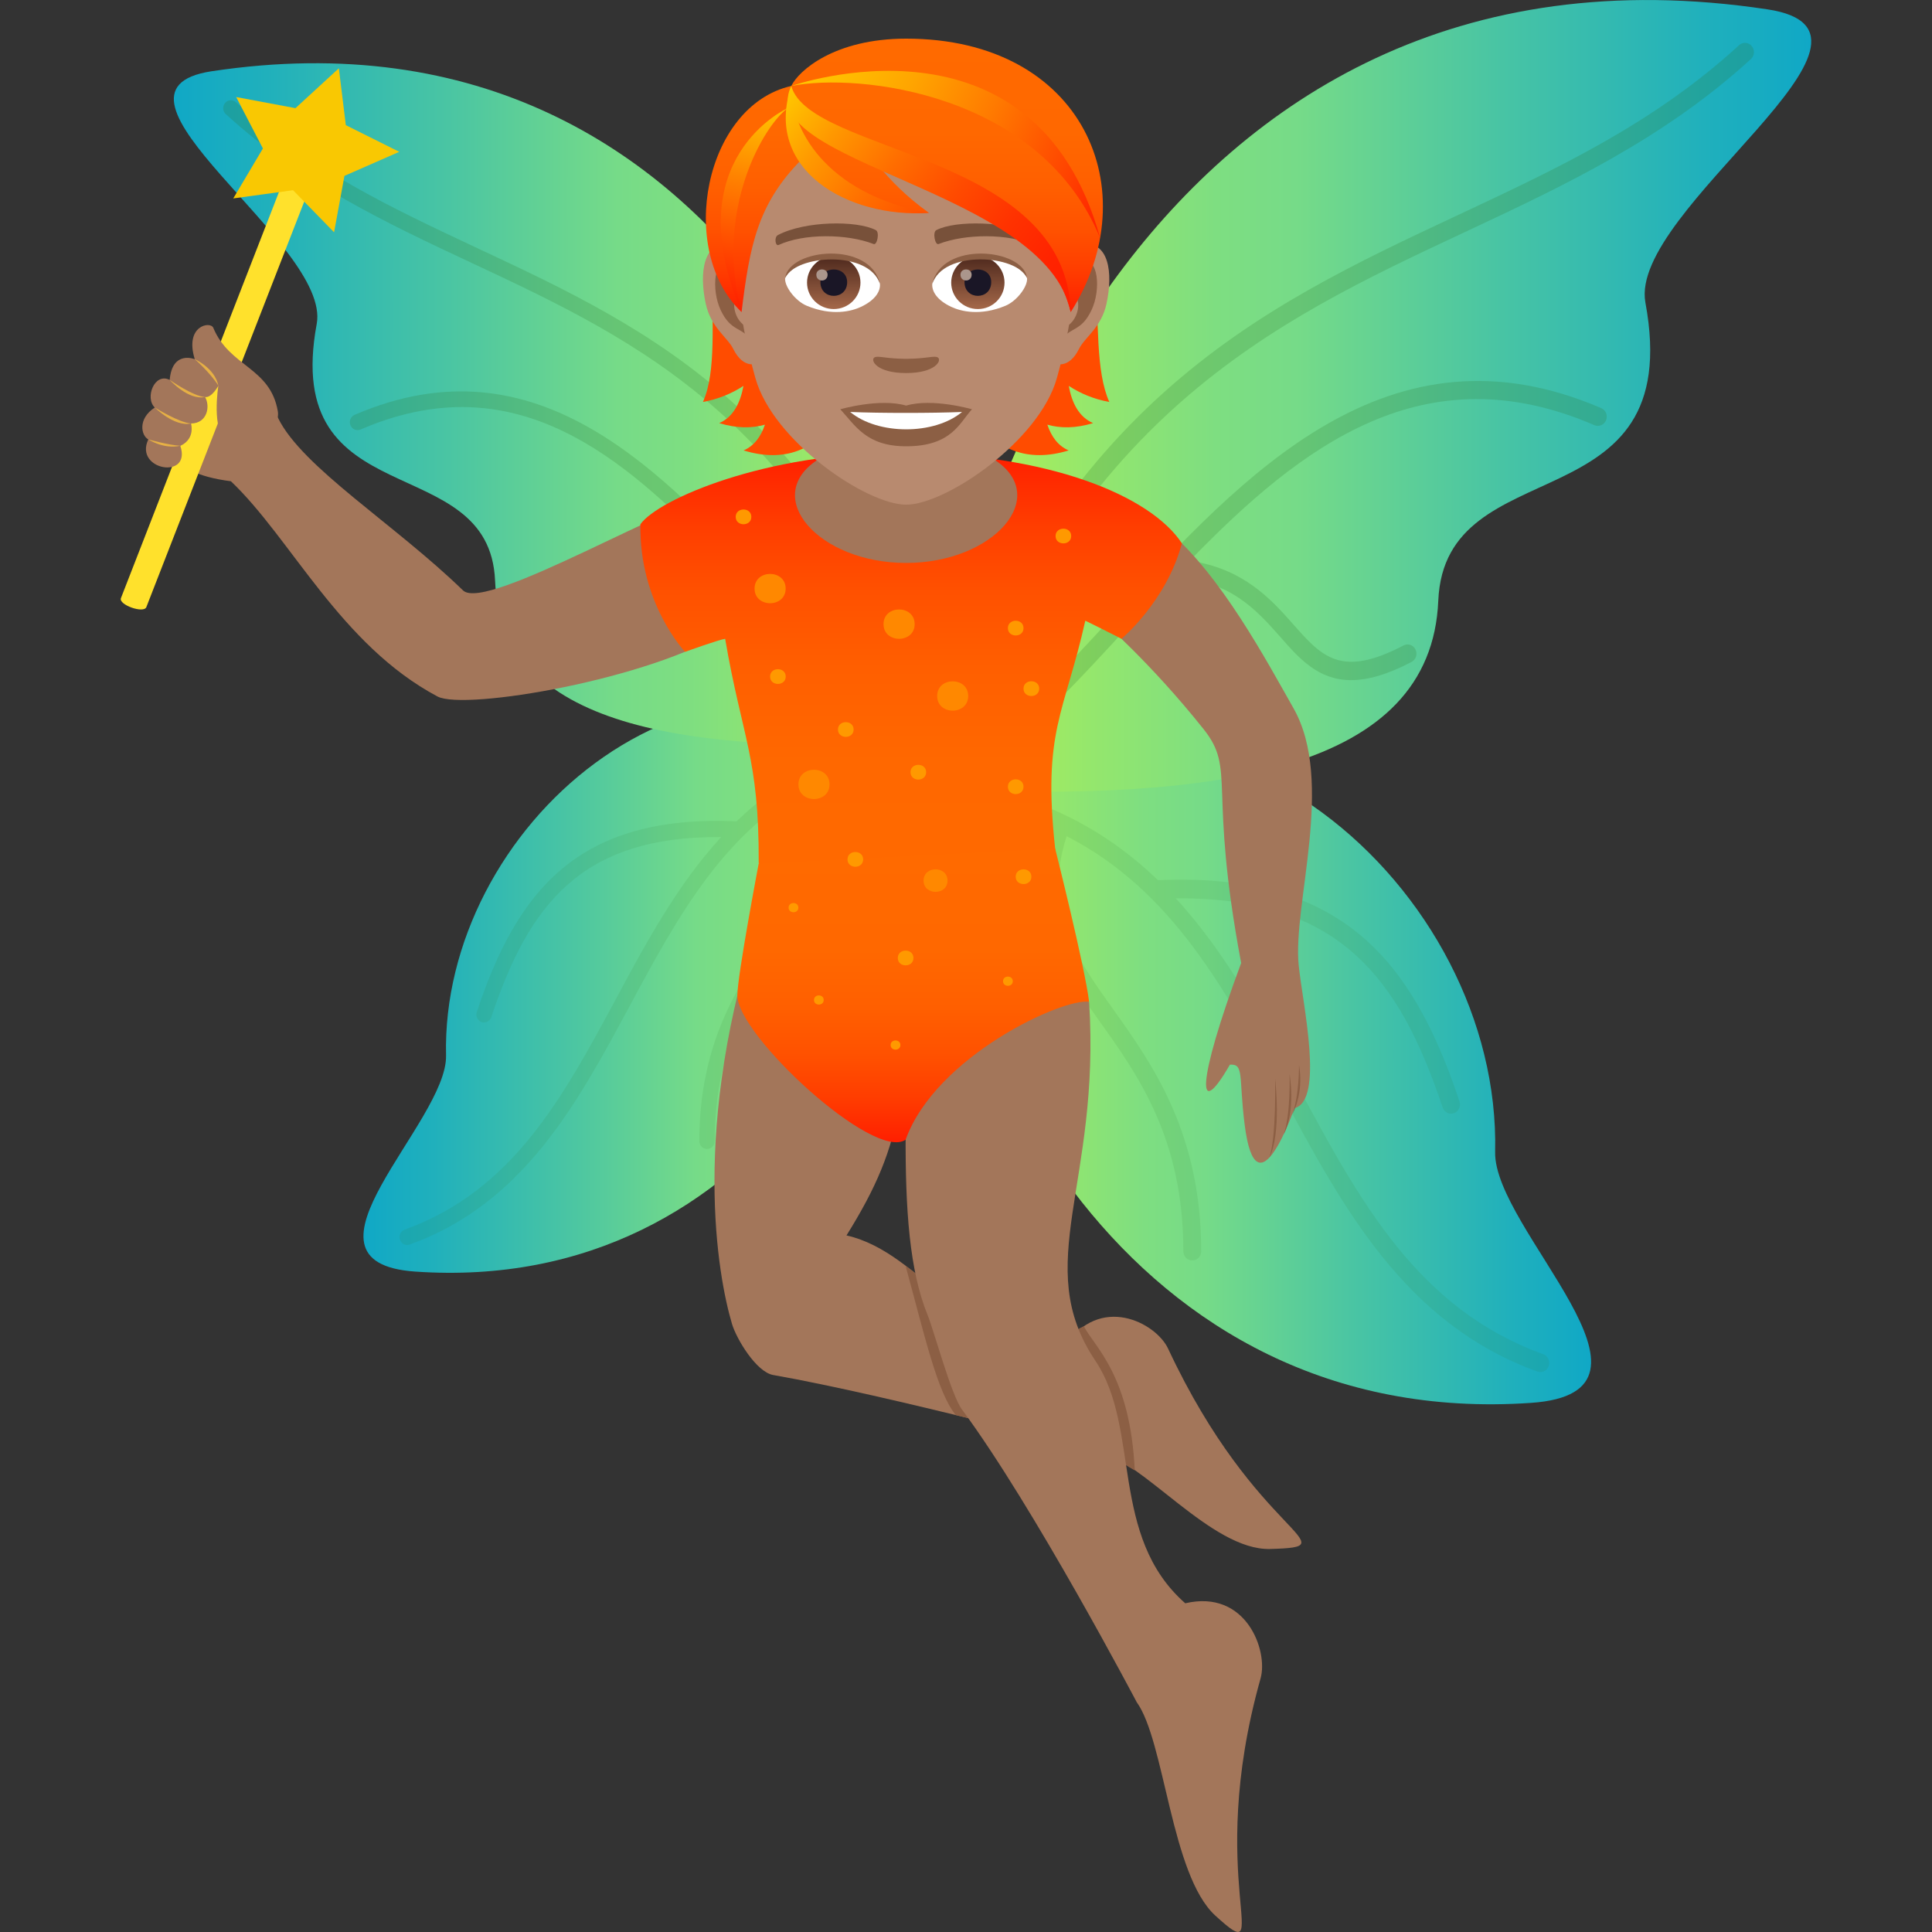 <?xml version="1.0" encoding="utf-8"?>
<!-- Generator: Adobe Illustrator 15.0.0, SVG Export Plug-In . SVG Version: 6.00 Build 0)  -->
<!DOCTYPE svg PUBLIC "-//W3C//DTD SVG 1.1//EN" "http://www.w3.org/Graphics/SVG/1.1/DTD/svg11.dtd">
<svg version="1.1" id="Layer_1" xmlns:x="http://ns.adobe.com/Extensibility/1.0/" xmlns:i="http://ns.adobe.com/AdobeIllustrator/10.0/" xmlns:graph="http://ns.adobe.com/Graphs/1.0/"
	 xmlns="http://www.w3.org/2000/svg" xmlns:xlink="http://www.w3.org/1999/xlink" xmlns:a="http://ns.adobe.com/AdobeSVGViewerExtensions/3.0/"
	 x="0px" y="0px" width="64px" height="64px" viewBox="0 0 64 64" enable-background="new 0 0 64 64" xml:space="preserve">
<rect x="0" y="0" width="64" height="64" fill="#333333" stroke="none"/>
<linearGradient id="SVGID_1_" gradientUnits="userSpaceOnUse" x1="30.928" y1="35.517" x2="52.707" y2="35.517">
	<stop  offset="0" style="stop-color:#B9F44C"/>
	<stop  offset="0.176" style="stop-color:#95E76C"/>
	<stop  offset="0.321" style="stop-color:#7EDE81"/>
	<stop  offset="0.413" style="stop-color:#76DB88"/>
	<stop  offset="0.637" style="stop-color:#4AC5A3"/>
	<stop  offset="0.877" style="stop-color:#20B0BC"/>
	<stop  offset="1" style="stop-color:#10A8C6"/>
	<a:midPointStop  offset="0" style="stop-color:#B9F44C"/>
	<a:midPointStop  offset="0.5" style="stop-color:#B9F44C"/>
	<a:midPointStop  offset="0.176" style="stop-color:#95E76C"/>
	<a:midPointStop  offset="0.5" style="stop-color:#95E76C"/>
	<a:midPointStop  offset="0.321" style="stop-color:#7EDE81"/>
	<a:midPointStop  offset="0.5" style="stop-color:#7EDE81"/>
	<a:midPointStop  offset="0.413" style="stop-color:#76DB88"/>
	<a:midPointStop  offset="0.5" style="stop-color:#76DB88"/>
	<a:midPointStop  offset="0.637" style="stop-color:#4AC5A3"/>
	<a:midPointStop  offset="0.5" style="stop-color:#4AC5A3"/>
	<a:midPointStop  offset="0.877" style="stop-color:#20B0BC"/>
	<a:midPointStop  offset="0.5" style="stop-color:#20B0BC"/>
	<a:midPointStop  offset="1" style="stop-color:#10A8C6"/>
</linearGradient>
<path fill="url(#SVGID_1_)" d="M50.718,46.472C37.427,47.39,30.928,34.6,30.928,26.135c9.303-5.297,18.804,3.367,18.6,12.022
	C49.469,40.732,55.829,46.121,50.718,46.472z"/>
<path opacity="0.1" fill="#297124" d="M51.12,44.859c-4.161-1.503-6.083-5.083-8.124-8.875c-1.176-2.188-2.379-4.407-4.044-6.224
	c5.384-0.051,7.397,2.612,8.838,6.926c0.044,0.126,0.158,0.206,0.279,0.206c0.034,0,0.065-0.006,0.1-0.018
	c0.151-0.055,0.233-0.23,0.179-0.389c-1.538-4.599-3.841-7.602-9.987-7.327c-1.79-1.724-4.1-2.986-7.403-3.332
	c-0.162-0.019-0.31,0.107-0.324,0.277c-0.017,0.167,0.105,0.317,0.265,0.333c1.5,0.156,2.781,0.512,3.897,1.011
	c-0.921,2.789,0.244,4.444,1.599,6.343c1.315,1.84,2.805,3.928,2.805,7.662c0,0.168,0.132,0.302,0.294,0.302
	c0.164,0,0.297-0.134,0.297-0.302c0-3.935-1.62-6.202-2.92-8.025c-1.296-1.816-2.32-3.27-1.537-5.727
	c3.483,1.784,5.283,5.109,7.149,8.583c2.002,3.721,4.072,7.573,8.444,9.151c0.032,0.012,0.067,0.018,0.1,0.018
	c0.122,0,0.235-0.079,0.277-0.205C51.355,45.088,51.275,44.912,51.12,44.859z"/>
<linearGradient id="SVGID_2_" gradientUnits="userSpaceOnUse" x1="30.928" y1="13.114" x2="60" y2="13.114">
	<stop  offset="0" style="stop-color:#B9F44C"/>
	<stop  offset="0.176" style="stop-color:#95E76C"/>
	<stop  offset="0.321" style="stop-color:#7EDE81"/>
	<stop  offset="0.413" style="stop-color:#76DB88"/>
	<stop  offset="0.637" style="stop-color:#4AC5A3"/>
	<stop  offset="0.877" style="stop-color:#20B0BC"/>
	<stop  offset="1" style="stop-color:#10A8C6"/>
	<a:midPointStop  offset="0" style="stop-color:#B9F44C"/>
	<a:midPointStop  offset="0.5" style="stop-color:#B9F44C"/>
	<a:midPointStop  offset="0.176" style="stop-color:#95E76C"/>
	<a:midPointStop  offset="0.5" style="stop-color:#95E76C"/>
	<a:midPointStop  offset="0.321" style="stop-color:#7EDE81"/>
	<a:midPointStop  offset="0.5" style="stop-color:#7EDE81"/>
	<a:midPointStop  offset="0.413" style="stop-color:#76DB88"/>
	<a:midPointStop  offset="0.5" style="stop-color:#76DB88"/>
	<a:midPointStop  offset="0.637" style="stop-color:#4AC5A3"/>
	<a:midPointStop  offset="0.5" style="stop-color:#4AC5A3"/>
	<a:midPointStop  offset="0.877" style="stop-color:#20B0BC"/>
	<a:midPointStop  offset="0.5" style="stop-color:#20B0BC"/>
	<a:midPointStop  offset="1" style="stop-color:#10A8C6"/>
</linearGradient>
<path fill="url(#SVGID_2_)" d="M58.545,0.309c-20.498-3.09-27.617,17.875-27.617,25.826c9.416,0.45,16.478-0.609,16.717-6.236
	c0.217-5.125,8.241-2.423,6.861-9.877C53.938,6.951,63.565,1.063,58.545,0.309z"/>
<path opacity="0.2" fill="#297124" d="M48.539,7.682c3.232-1.514,6.575-3.08,9.463-5.727c0.122-0.111,0.133-0.305,0.025-0.431
	c-0.109-0.129-0.297-0.14-0.419-0.026c-2.82,2.585-5.974,4.062-9.313,5.627c-6.636,3.107-13.493,6.322-17.593,18.747
	c0.263,0.048,0.412,0.251,0.446,0.482c2.16-1.193,4.139-3.337,6.232-5.608c0.498-0.544,1.003-1.09,1.51-1.624
	c1.859,0.109,2.729,1.083,3.496,1.948c0.651,0.744,1.28,1.46,2.37,1.46c0.539,0,1.187-0.173,2.005-0.603
	c0.143-0.076,0.204-0.26,0.128-0.412c-0.071-0.15-0.248-0.209-0.394-0.134c-2.082,1.091-2.713,0.368-3.674-0.722
	c-0.734-0.831-1.647-1.827-3.41-2.084c3.724-3.84,7.78-6.921,13.405-4.491c0.146,0.065,0.323-0.007,0.387-0.162
	s-0.009-0.337-0.158-0.401c-7.035-3.034-11.846,2.191-16.093,6.801c-1.857,2.021-3.628,3.933-5.483,5.13
	C35.509,13.788,42.13,10.682,48.539,7.682z"/>
<linearGradient id="SVGID_3_" gradientUnits="userSpaceOnUse" x1="794.42" y1="32.687" x2="813.179" y2="32.687" gradientTransform="matrix(-1 0 0 1 825.219 0)">
	<stop  offset="0" style="stop-color:#B9F44C"/>
	<stop  offset="0.176" style="stop-color:#95E76C"/>
	<stop  offset="0.321" style="stop-color:#7EDE81"/>
	<stop  offset="0.413" style="stop-color:#76DB88"/>
	<stop  offset="0.637" style="stop-color:#4AC5A3"/>
	<stop  offset="0.877" style="stop-color:#20B0BC"/>
	<stop  offset="1" style="stop-color:#10A8C6"/>
	<a:midPointStop  offset="0" style="stop-color:#B9F44C"/>
	<a:midPointStop  offset="0.5" style="stop-color:#B9F44C"/>
	<a:midPointStop  offset="0.176" style="stop-color:#95E76C"/>
	<a:midPointStop  offset="0.5" style="stop-color:#95E76C"/>
	<a:midPointStop  offset="0.321" style="stop-color:#7EDE81"/>
	<a:midPointStop  offset="0.5" style="stop-color:#7EDE81"/>
	<a:midPointStop  offset="0.413" style="stop-color:#76DB88"/>
	<a:midPointStop  offset="0.5" style="stop-color:#76DB88"/>
	<a:midPointStop  offset="0.637" style="stop-color:#4AC5A3"/>
	<a:midPointStop  offset="0.5" style="stop-color:#4AC5A3"/>
	<a:midPointStop  offset="0.877" style="stop-color:#20B0BC"/>
	<a:midPointStop  offset="0.5" style="stop-color:#20B0BC"/>
	<a:midPointStop  offset="1" style="stop-color:#10A8C6"/>
</linearGradient>
<path fill="url(#SVGID_3_)" d="M13.753,42.123C25.2,42.914,30.799,31.898,30.799,24.605c-8.014-4.563-16.196,2.9-16.023,10.356
	C14.83,37.175,9.351,41.817,13.753,42.123z"/>
<path opacity="0.1" fill="#297124" d="M13.404,40.734c3.584-1.296,5.241-4.379,7-7.643c1.012-1.888,2.049-3.798,3.485-5.361
	c-4.639-0.044-6.373,2.248-7.614,5.962c-0.04,0.109-0.137,0.179-0.242,0.179c-0.029,0-0.057-0.004-0.086-0.015
	c-0.131-0.048-0.2-0.198-0.153-0.335c1.322-3.961,3.309-6.548,8.603-6.312c1.542-1.486,3.531-2.57,6.377-2.868
	c0.139-0.018,0.266,0.09,0.28,0.238c0.013,0.143-0.091,0.274-0.229,0.286c-1.296,0.135-2.394,0.441-3.357,0.869
	c0.793,2.407-0.212,3.829-1.38,5.465c-1.129,1.584-2.412,3.384-2.412,6.6c0,0.146-0.113,0.263-0.255,0.263
	c-0.139,0-0.254-0.117-0.254-0.263c0-3.391,1.395-5.343,2.516-6.912c1.112-1.564,1.998-2.817,1.32-4.934
	c-3.001,1.537-4.547,4.402-6.156,7.392c-1.723,3.206-3.509,6.525-7.273,7.882c-0.027,0.011-0.057,0.018-0.084,0.018
	c-0.105,0-0.204-0.069-0.24-0.178C13.202,40.931,13.271,40.78,13.404,40.734z"/>
<linearGradient id="SVGID_4_" gradientUnits="userSpaceOnUse" x1="794.42" y1="13.39" x2="819.461" y2="13.39" gradientTransform="matrix(-1 0 0 1 825.219 0)">
	<stop  offset="0" style="stop-color:#B9F44C"/>
	<stop  offset="0.176" style="stop-color:#95E76C"/>
	<stop  offset="0.321" style="stop-color:#7EDE81"/>
	<stop  offset="0.413" style="stop-color:#76DB88"/>
	<stop  offset="0.637" style="stop-color:#4AC5A3"/>
	<stop  offset="0.877" style="stop-color:#20B0BC"/>
	<stop  offset="1" style="stop-color:#10A8C6"/>
	<a:midPointStop  offset="0" style="stop-color:#B9F44C"/>
	<a:midPointStop  offset="0.5" style="stop-color:#B9F44C"/>
	<a:midPointStop  offset="0.176" style="stop-color:#95E76C"/>
	<a:midPointStop  offset="0.5" style="stop-color:#95E76C"/>
	<a:midPointStop  offset="0.321" style="stop-color:#7EDE81"/>
	<a:midPointStop  offset="0.5" style="stop-color:#7EDE81"/>
	<a:midPointStop  offset="0.413" style="stop-color:#76DB88"/>
	<a:midPointStop  offset="0.5" style="stop-color:#76DB88"/>
	<a:midPointStop  offset="0.637" style="stop-color:#4AC5A3"/>
	<a:midPointStop  offset="0.5" style="stop-color:#4AC5A3"/>
	<a:midPointStop  offset="0.877" style="stop-color:#20B0BC"/>
	<a:midPointStop  offset="0.5" style="stop-color:#20B0BC"/>
	<a:midPointStop  offset="1" style="stop-color:#10A8C6"/>
</linearGradient>
<path fill="url(#SVGID_4_)" d="M7.012,2.36c17.656-2.661,23.787,15.396,23.787,22.245c-8.11,0.387-14.193-0.527-14.399-5.37
	c-0.188-4.413-7.099-2.09-5.908-8.507C10.979,8.084,2.688,3.014,7.012,2.36z"/>
<path opacity="0.2" fill="#297124" d="M15.627,8.711C12.845,7.408,9.965,6.059,7.479,3.78C7.374,3.685,7.365,3.518,7.458,3.409
	C7.551,3.298,7.712,3.29,7.815,3.385c2.432,2.227,5.146,3.498,8.022,4.847c5.715,2.677,11.623,5.445,15.152,16.146
	c-0.223,0.043-0.354,0.217-0.381,0.418c-1.863-1.027-3.567-2.874-5.37-4.833c-0.431-0.467-0.862-0.936-1.3-1.399
	c-1.603,0.094-2.352,0.935-3.01,1.683c-0.562,0.639-1.104,1.255-2.044,1.255c-0.463,0-1.022-0.15-1.725-0.519
	c-0.127-0.066-0.177-0.226-0.114-0.354c0.063-0.13,0.217-0.181,0.341-0.116c1.797,0.938,2.339,0.317,3.166-0.624
	c0.631-0.715,1.42-1.572,2.934-1.794c-3.205-3.308-6.699-5.959-11.543-3.866c-0.131,0.054-0.279-0.007-0.334-0.143
	c-0.055-0.132,0.006-0.288,0.139-0.344c6.06-2.614,10.201,1.885,13.861,5.856c1.596,1.74,3.123,3.39,4.72,4.421
	C26.851,13.972,21.148,11.296,15.627,8.711z"/>
<path fill="#A3765A" d="M38.695,44.676c-0.397-0.854-2.259-1.846-3.441-0.058c-3.296,0.16-4.652-3.113-7.213-3.693
	c1.979-3.169,2.023-4.801,2.07-10.831c0,0-2.891-1.006-4.911,0.182c-2.358,7.057-1.41,12.033-0.953,13.577
	c0.149,0.501,0.806,1.598,1.367,1.696c3.83,0.674,10.721,2.518,10.721,2.518c1.515,0.287,3.793,3.295,5.738,3.245
	C44.791,51.235,41.632,50.957,38.695,44.676z"/>
<path fill="#8C5F44" d="M35.904,43.935c-0.346,0.146-0.358,0.239-0.65,0.684c-2.52,0.122-3.599-1.528-5.254-2.682
	c0.631,2.311,1.054,4.21,1.663,4.94c2.739,0.662,4.672,1.189,4.672,1.189c0.501,0.095,0.68,0.32,1.256,0.645
	C37.439,45.547,36.266,44.634,35.904,43.935z"/>
<path fill="#A3765A" d="M41.758,55.6c0.259-0.911-0.472-2.964-2.495-2.489c-2.53-2.226-1.468-5.786-2.976-8.032
	c-2.144-3.19,0.181-5.866-0.209-11.892c0,0-6.053-1.297-6.078,4.331c-0.011,2.571,0.126,4.572,0.733,6.057
	c0.198,0.482,0.78,2.643,1.132,3.115c2.383,3.218,5.791,9.698,5.791,9.698c0.93,1.286,1.134,5.718,2.598,7.064
	C42.303,65.327,39.869,62.31,41.758,55.6z"/>
<path fill="#A3765A" d="M23.954,16.366c-1.384,0.032-7.848,3.938-8.617,3.191c-2.257-2.191-5.328-4.077-6.125-5.709
	c-1.256-2.073-6.144,1.506-1.563,2.094c1.998,1.896,3.624,5.419,6.844,7.13c0.905,0.479,7.095-0.58,9.604-2.188
	C24.859,19.138,24.798,17.596,23.954,16.366z"/>
<path fill="#FFE12C" d="M10.477,5.654L4.848,20.111c-0.086,0.222-0.928-0.077-0.842-0.297L9.593,5.457
	C10.192,5.146,10.477,5.654,10.477,5.654z"/>
<polygon fill="#F9C802" points="11.067,7.694 11.41,5.826 13.226,5.029 11.456,4.146 11.225,2.262 9.788,3.583 7.824,3.215 
	8.709,4.918 7.727,6.573 9.708,6.301 "/>
<path fill="#A3765A" d="M42.847,23.458c-0.887-1.562-2.394-4.393-4.153-5.879c-0.556,0.624-2.207,2.967-2.207,2.967
	s1.633,1.41,3.383,3.607c1.089,1.364,0.139,1.859,1.245,7.748c-1.498,4.032-1.467,5.268-0.373,3.368
	c0.48-0.033,0.289,0.395,0.488,1.98c0.392,3.135,1.647-0.538,1.647-0.538c0.997-0.251,0.279-3.437,0.145-4.724
	C42.812,29.979,44.231,25.889,42.847,23.458z"/>
<path fill="#8C5F44" d="M42.046,38.349c0.414-0.796,0.193-2.626,0.193-2.626S42.285,37.701,42.046,38.349z"/>
<path fill="#8C5F44" d="M42.523,37.58c0.412-0.796,0.195-2.003,0.195-2.003S42.761,36.933,42.523,37.58z"/>
<path fill="#8C5F44" d="M42.805,36.927c0.413-0.796,0.226-1.644,0.226-1.644S43.045,36.279,42.805,36.927z"/>
<linearGradient id="SVGID_5_" gradientUnits="userSpaceOnUse" x1="30.182" y1="30.625" x2="30.182" y2="14.999">
	<stop  offset="0" style="stop-color:#FF6A00"/>
	<stop  offset="0.344" style="stop-color:#FF6800"/>
	<stop  offset="0.543" style="stop-color:#FF5F00"/>
	<stop  offset="0.705" style="stop-color:#FF5100"/>
	<stop  offset="0.847" style="stop-color:#FF3D00"/>
	<stop  offset="0.975" style="stop-color:#FF2400"/>
	<stop  offset="1" style="stop-color:#FF1E00"/>
	<a:midPointStop  offset="0" style="stop-color:#FF6A00"/>
	<a:midPointStop  offset="0.806" style="stop-color:#FF6A00"/>
	<a:midPointStop  offset="1" style="stop-color:#FF1E00"/>
</linearGradient>
<path fill-rule="evenodd" clip-rule="evenodd" fill="url(#SVGID_5_)" d="M25.133,28.582c0.017-3.485-0.56-4.178-1.111-7.421
	c-0.185,0.022-1.329,0.431-1.329,0.431s-1.522-1.596-1.479-4.226c0.596-0.834,4.16-2.367,8.582-2.367
	c4.913,0,8.323,1.422,9.355,2.999c-0.507,1.919-2,3.163-2,3.163s-1.014-0.514-1.199-0.599c-0.692,3.09-1.422,3.645-0.999,7.545
	C35.21,30.464,26.262,32.121,25.133,28.582z"/>
<linearGradient id="SVGID_6_" gradientUnits="userSpaceOnUse" x1="30.252" y1="37.84" x2="30.252" y2="28.108">
	<stop  offset="0" style="stop-color:#FF1E00"/>
	<stop  offset="0.025" style="stop-color:#FF2400"/>
	<stop  offset="0.153" style="stop-color:#FF3D00"/>
	<stop  offset="0.295" style="stop-color:#FF5100"/>
	<stop  offset="0.457" style="stop-color:#FF5F00"/>
	<stop  offset="0.656" style="stop-color:#FF6800"/>
	<stop  offset="1" style="stop-color:#FF6A00"/>
	<a:midPointStop  offset="0" style="stop-color:#FF1E00"/>
	<a:midPointStop  offset="0.194" style="stop-color:#FF1E00"/>
	<a:midPointStop  offset="1" style="stop-color:#FF6A00"/>
</linearGradient>
<path fill="url(#SVGID_6_)" d="M34.953,28.107l-9.82,0.499c0,0-0.707,3.711-0.707,4.372c0,1.317,4.524,5.502,5.574,4.777
	c0.992-2.766,5.212-4.705,6.078-4.569C35.939,32.031,34.953,28.107,34.953,28.107z"/>
<path fill="#A3765A" d="M27.078,15.235c-1.87,1.232,0.04,3.413,2.938,3.413s4.809-2.181,2.938-3.413
	C32.051,14.639,27.982,14.639,27.078,15.235z"/>
<path fill="#FF8800" d="M26.026,19.498c0,0.646-1.03,0.646-1.03,0C24.996,18.85,26.026,18.85,26.026,19.498z"/>
<path fill="#FF8800" d="M32.073,23.055c0,0.648-1.028,0.648-1.028,0C31.045,22.408,32.073,22.408,32.073,23.055z"/>
<path fill="#FF8800" d="M27.479,25.984c0,0.647-1.03,0.647-1.03,0C26.449,25.338,27.479,25.338,27.479,25.984z"/>
<path fill="#FF8800" d="M31.388,29.171c0,0.498-0.793,0.498-0.793,0S31.388,28.673,31.388,29.171z"/>
<path fill="#FF8800" d="M30.299,20.676c0,0.647-1.031,0.647-1.031,0C29.268,20.027,30.299,20.027,30.299,20.676z"/>
<path fill="#FF9900" d="M33.905,20.807c0,0.325-0.517,0.325-0.517,0S33.905,20.481,33.905,20.807z"/>
<path fill="#FF9900" d="M35.485,17.756c0,0.326-0.518,0.326-0.518,0C34.968,17.432,35.485,17.432,35.485,17.756z"/>
<path fill="#FF9900" d="M24.889,17.122c0,0.326-0.518,0.326-0.518,0S24.889,16.796,24.889,17.122z"/>
<path fill="#FF9900" d="M26.028,22.412c0,0.325-0.518,0.325-0.518,0C25.511,22.086,26.028,22.086,26.028,22.412z"/>
<path fill="#FF9900" d="M28.593,28.468c0,0.326-0.518,0.326-0.518,0C28.075,28.143,28.593,28.143,28.593,28.468z"/>
<path fill="#FF9900" d="M34.166,29.042c0,0.325-0.52,0.325-0.52,0S34.166,28.717,34.166,29.042z"/>
<path fill="#FF9900" d="M30.259,31.734c0,0.326-0.518,0.326-0.518,0S30.259,31.408,30.259,31.734z"/>
<path fill="#FF9900" d="M29.827,34.618c0,0.203-0.324,0.203-0.324,0S29.827,34.415,29.827,34.618z"/>
<path fill="#FF9900" d="M27.286,33.126c0,0.203-0.321,0.203-0.321,0S27.286,32.923,27.286,33.126z"/>
<path fill="#FF9900" d="M33.55,32.503c0,0.204-0.323,0.204-0.323,0C33.227,32.3,33.55,32.3,33.55,32.503z"/>
<path fill="#FF9900" d="M26.447,30.067c0,0.203-0.324,0.203-0.324,0S26.447,29.864,26.447,30.067z"/>
<path fill="#FF9900" d="M30.679,25.58c0,0.326-0.517,0.326-0.517,0C30.162,25.255,30.679,25.255,30.679,25.58z"/>
<path fill="#FF9900" d="M33.905,26.061c0,0.326-0.517,0.326-0.517,0S33.905,25.734,33.905,26.061z"/>
<path fill="#FF9900" d="M34.425,22.812c0,0.326-0.52,0.326-0.52,0C33.905,22.486,34.425,22.486,34.425,22.812z"/>
<path fill="#FF9900" d="M28.277,24.166c0,0.325-0.518,0.325-0.518,0S28.277,23.841,28.277,24.166z"/>
<path fill="#FF4C00" d="M35.405,12.783c0.383,0.251,0.827,0.438,1.342,0.533c-0.917-2.065,0.465-6.398-2.366-9.582
	c-3.994,0.117-4.545,12.885,1.021,11.187c-0.354-0.151-0.576-0.462-0.707-0.853c0.429,0.122,0.93,0.126,1.515-0.052
	C35.744,13.817,35.506,13.35,35.405,12.783z"/>
<path fill="#FF4C00" d="M25.383,3.734c-2.831,3.184-1.18,7.517-2.097,9.582c0.515-0.096,0.959-0.282,1.342-0.533
	c-0.104,0.566-0.339,1.034-0.804,1.233c0.583,0.178,1.085,0.174,1.515,0.052c-0.131,0.391-0.354,0.701-0.707,0.853
	C30.197,16.619,29.375,3.852,25.383,3.734z"/>
<path id="Path_1094_" fill="#B88A6F" d="M35.841,8.084c-0.902,0.107-1.553,3.093-0.986,3.881c0.08,0.11,0.545,0.285,0.89-0.41
	c0.191-0.384,0.74-0.706,0.911-1.5C36.874,9.037,36.739,7.976,35.841,8.084z"/>
<path id="Path_1093_" fill="#B88A6F" d="M24.192,8.084c0.902,0.107,1.552,3.093,0.984,3.881c-0.078,0.11-0.543,0.285-0.888-0.41
	c-0.191-0.384-0.742-0.706-0.911-1.5C23.159,9.037,23.294,7.976,24.192,8.084z"/>
<path id="Path_1092_" fill="#8C5F44" d="M35.815,8.656c-0.233,0.073-0.49,0.428-0.631,1.017c0.822-0.175,0.618,1.179-0.097,1.205
	c0.006,0.136,0.015,0.276,0.031,0.424c0.345-0.494,0.694-0.297,1.041-1.032C36.474,9.606,36.398,8.475,35.815,8.656z"/>
<path id="Path_1091_" fill="#8C5F44" d="M24.849,9.671c-0.141-0.588-0.396-0.941-0.631-1.015c-0.583-0.182-0.658,0.95-0.346,1.613
	c0.346,0.735,0.696,0.538,1.042,1.032c0.017-0.147,0.024-0.288,0.031-0.425C24.238,10.844,24.034,9.506,24.849,9.671z"/>
<path fill="#B88A6F" d="M30.017,2.345c-3.908,0-5.789,3.146-5.555,7.19c0.048,0.813,0.277,1.985,0.562,2.991
	c0.584,2.088,3.677,4.192,4.993,4.192s4.408-2.104,4.993-4.192c0.284-1.006,0.512-2.179,0.56-2.991
	C35.805,5.49,33.925,2.345,30.017,2.345z"/>
<path id="Path_1090_" fill="#78513A" d="M34.261,7.786c-0.894-0.469-2.604-0.491-3.241-0.165c-0.137,0.063-0.046,0.507,0.069,0.464
	c0.888-0.347,2.32-0.354,3.151,0.03C34.35,8.164,34.396,7.851,34.261,7.786z"/>
<path id="Path_1089_" fill="#78513A" d="M25.771,7.786c0.895-0.469,2.603-0.491,3.239-0.165c0.137,0.063,0.047,0.507-0.067,0.464
	c-0.89-0.347-2.319-0.354-3.15,0.03C25.682,8.164,25.638,7.851,25.771,7.786z"/>
<path id="Path_1088_" fill="#8C5F44" d="M31.07,11.844c-0.111-0.077-0.372,0.042-1.054,0.042s-0.942-0.119-1.054-0.042
	c-0.135,0.093,0.078,0.514,1.054,0.514S31.205,11.937,31.07,11.844z"/>
<path id="Path_1087_" fill="#8C5F44" d="M30.017,13.436c-0.879-0.256-2.182,0.122-2.182,0.122c0.497,0.534,0.86,1.226,2.182,1.226
	c1.515,0,1.771-0.786,2.181-1.226C32.197,13.558,30.896,13.179,30.017,13.436z"/>
<path id="Path_1086_" fill="#FFFFFF" d="M28.163,13.647c0.922,0.764,2.781,0.77,3.706,0C30.89,13.688,29.152,13.689,28.163,13.647z"
	/>
<path id="Path_1085_" fill="#FFFFFF" d="M29.147,9.38c0.034,0.256-0.143,0.559-0.629,0.786c-0.309,0.145-0.95,0.314-1.794-0.038
	c-0.379-0.157-0.747-0.647-0.715-0.92C26.468,8.356,28.719,8.231,29.147,9.38z"/>
<g id="eye_22_" transform="translate(2.699, 0.332)">
	
		<linearGradient id="Oval_1_" gradientUnits="userSpaceOnUse" x1="-426.918" y1="480.374" x2="-426.918" y2="480.641" gradientTransform="matrix(6.57 0 0 -6.57 2829.814 3166.014)">
		<stop  offset="0" style="stop-color:#A6694A"/>
		<stop  offset="1" style="stop-color:#4F2A1E"/>
		<a:midPointStop  offset="0" style="stop-color:#A6694A"/>
		<a:midPointStop  offset="0.5" style="stop-color:#A6694A"/>
		<a:midPointStop  offset="1" style="stop-color:#4F2A1E"/>
	</linearGradient>
	<ellipse id="Oval_108_" fill="url(#Oval_1_)" cx="24.92" cy="9.031" rx="0.885" ry="0.875"/>
	<path id="Path_1084_" fill="#1A1626" d="M24.478,9.015c0,0.605,0.886,0.605,0.886,0C25.363,8.453,24.478,8.453,24.478,9.015z"/>
	<path id="Path_1083_" fill="#AB968C" d="M24.343,8.769c0,0.254,0.373,0.254,0.373,0C24.716,8.534,24.343,8.534,24.343,8.769z"/>
</g>
<path id="Path_1082_" fill="#8C5F44" d="M29.152,9.413c-0.36-1.141-2.809-0.973-3.143-0.205C26.134,8.226,28.845,7.967,29.152,9.413
	z"/>
<path id="Path_1081_" fill="#FFFFFF" d="M30.885,9.38c-0.033,0.256,0.144,0.559,0.629,0.786c0.31,0.145,0.951,0.314,1.795-0.038
	c0.378-0.157,0.746-0.647,0.713-0.92C33.564,8.356,31.314,8.231,30.885,9.38z"/>
<g id="eye-copy_22_" transform="translate(2.329, 0.332)">
	
		<linearGradient id="Oval_2_" gradientUnits="userSpaceOnUse" x1="-428.52" y1="480.374" x2="-428.52" y2="480.641" gradientTransform="matrix(6.57 0 0 -6.57 2845.485 3166.014)">
		<stop  offset="0" style="stop-color:#A6694A"/>
		<stop  offset="1" style="stop-color:#4F2A1E"/>
		<a:midPointStop  offset="0" style="stop-color:#A6694A"/>
		<a:midPointStop  offset="0.5" style="stop-color:#A6694A"/>
		<a:midPointStop  offset="1" style="stop-color:#4F2A1E"/>
	</linearGradient>
	<ellipse id="Oval_107_" fill="url(#Oval_2_)" cx="30.064" cy="9.031" rx="0.883" ry="0.875"/>
	<path id="Path_1080_" fill="#1A1626" d="M29.622,9.015c0,0.605,0.884,0.605,0.884,0C30.506,8.453,29.622,8.453,29.622,9.015z"/>
	<path id="Path_1079_" fill="#AB968C" d="M29.488,8.769c0,0.254,0.37,0.254,0.37,0C29.858,8.534,29.488,8.534,29.488,8.769z"/>
</g>
<path id="Path_1078_" fill="#8C5F44" d="M30.881,9.413c0.359-1.141,2.806-0.977,3.141-0.205C33.897,8.226,31.188,7.967,30.881,9.413
	z"/>
<linearGradient id="SVGID_7_" gradientUnits="userSpaceOnUse" x1="29.959" y1="10.339" x2="29.959" y2="1.28">
	<stop  offset="0" style="stop-color:#FF1E00"/>
	<stop  offset="0.025" style="stop-color:#FF2400"/>
	<stop  offset="0.153" style="stop-color:#FF3D00"/>
	<stop  offset="0.295" style="stop-color:#FF5100"/>
	<stop  offset="0.457" style="stop-color:#FF5F00"/>
	<stop  offset="0.656" style="stop-color:#FF6800"/>
	<stop  offset="1" style="stop-color:#FF6A00"/>
	<a:midPointStop  offset="0" style="stop-color:#FF1E00"/>
	<a:midPointStop  offset="0.194" style="stop-color:#FF1E00"/>
	<a:midPointStop  offset="1" style="stop-color:#FF6A00"/>
</linearGradient>
<path fill="url(#SVGID_7_)" d="M30.017,1.28c-2.377,0-3.565,1.064-3.805,1.568c-2.876,0.65-3.799,5.444-1.647,7.49
	c0.268-2.18,0.523-3.58,1.99-5.055c0.854,1.132,2.629,1.769,4.219,1.769c-0.753-0.54-1.266-1.069-1.67-1.563
	c2.654,1.204,5.629,1.976,6.365,4.85C38.024,6.317,35.901,1.28,30.017,1.28z"/>
<linearGradient id="SVGID_8_" gradientUnits="userSpaceOnUse" x1="34.737" y1="11.139" x2="25.6" y2="3.566">
	<stop  offset="0" style="stop-color:#FF1E00"/>
	<stop  offset="0.129" style="stop-color:#FF2300"/>
	<stop  offset="0.286" style="stop-color:#FF3200"/>
	<stop  offset="0.457" style="stop-color:#FF4B00"/>
	<stop  offset="0.638" style="stop-color:#FF6D00"/>
	<stop  offset="0.825" style="stop-color:#FF9800"/>
	<stop  offset="1" style="stop-color:#FFC800"/>
	<a:midPointStop  offset="0" style="stop-color:#FF1E00"/>
	<a:midPointStop  offset="0.667" style="stop-color:#FF1E00"/>
	<a:midPointStop  offset="1" style="stop-color:#FFC800"/>
</linearGradient>
<path fill="url(#SVGID_8_)" d="M26.212,2.849c-0.025,1.338,1.056,3.56,4.562,4.204C28.063,7.234,25.282,5.612,26.212,2.849z"/>
<linearGradient id="SVGID_9_" gradientUnits="userSpaceOnUse" x1="23.858" y1="10.152" x2="25.409" y2="3.398">
	<stop  offset="0" style="stop-color:#FF1E00"/>
	<stop  offset="0.195" style="stop-color:#FF3A00"/>
	<stop  offset="0.612" style="stop-color:#FF8100"/>
	<stop  offset="1" style="stop-color:#FFC800"/>
	<a:midPointStop  offset="0" style="stop-color:#FF1E00"/>
	<a:midPointStop  offset="0.533" style="stop-color:#FF1E00"/>
	<a:midPointStop  offset="1" style="stop-color:#FFC800"/>
</linearGradient>
<path fill="url(#SVGID_9_)" d="M26.098,3.58c-0.801,0.574-2.444,3.387-1.533,6.759C22.379,5.23,26.098,3.58,26.098,3.58z"/>
<linearGradient id="SVGID_10_" gradientUnits="userSpaceOnUse" x1="37.042" y1="6.657" x2="26.815" y2="1.652">
	<stop  offset="0" style="stop-color:#FF1E00"/>
	<stop  offset="0.157" style="stop-color:#FF4100"/>
	<stop  offset="0.445" style="stop-color:#FF7A00"/>
	<stop  offset="0.692" style="stop-color:#FFA500"/>
	<stop  offset="0.885" style="stop-color:#FFBE00"/>
	<stop  offset="1" style="stop-color:#FFC800"/>
	<a:midPointStop  offset="0" style="stop-color:#FF1E00"/>
	<a:midPointStop  offset="0.406" style="stop-color:#FF1E00"/>
	<a:midPointStop  offset="1" style="stop-color:#FFC800"/>
</linearGradient>
<path fill="url(#SVGID_10_)" d="M26.212,2.849c0,0,8.047-2.849,10.23,5.031C34.455,3.079,28.451,2.402,26.212,2.849z"/>
<linearGradient id="SVGID_11_" gradientUnits="userSpaceOnUse" x1="35.6" y1="10.105" x2="26.459" y2="2.529">
	<stop  offset="0" style="stop-color:#FF1E00"/>
	<stop  offset="0.129" style="stop-color:#FF2300"/>
	<stop  offset="0.286" style="stop-color:#FF3200"/>
	<stop  offset="0.457" style="stop-color:#FF4B00"/>
	<stop  offset="0.638" style="stop-color:#FF6D00"/>
	<stop  offset="0.825" style="stop-color:#FF9800"/>
	<stop  offset="1" style="stop-color:#FFC800"/>
	<a:midPointStop  offset="0" style="stop-color:#FF1E00"/>
	<a:midPointStop  offset="0.667" style="stop-color:#FF1E00"/>
	<a:midPointStop  offset="1" style="stop-color:#FFC800"/>
</linearGradient>
<path fill="url(#SVGID_11_)" d="M26.212,2.849c0.622,2.246,9.103,2.224,9.257,7.49C34.644,6.284,24.945,5.4,26.212,2.849z"/>
<path fill="#A3765A" d="M5.973,14.767c0,0,0.479-0.17,0.357-0.738c0.543-0.007,0.64-0.577,0.463-0.877
	c0.221,0.035,0.441-0.375,0.441-0.375s-0.246,1.507,0.291,1.846c1.174,0.744,1.76-0.527,1.678-1
	c-0.252-1.463-1.598-1.463-2.137-2.763c-0.097-0.233-0.959-0.071-0.614,1.039c0,0-0.744-0.308-0.831,0.686
	c-0.504-0.255-0.83,0.596-0.494,0.915c-0.576,0.375-0.45,0.931-0.214,1.056C4.429,15.578,6.357,15.907,5.973,14.767z"/>
<path fill="#E6B045" d="M5.973,14.767c-0.401-0.024-1.06-0.212-1.06-0.212S5.415,14.891,5.973,14.767z"/>
<path fill="#E6B045" d="M6.33,14.028c-0.401-0.025-1.203-0.529-1.203-0.529S5.775,14.151,6.33,14.028z"/>
<path fill="#E6B045" d="M6.793,13.151c-0.399-0.023-1.172-0.567-1.172-0.567S6.238,13.273,6.793,13.151z"/>
<path fill="#E6B045" d="M7.234,12.776c-0.115-0.582-0.782-0.878-0.782-0.878S6.951,12.33,7.234,12.776z"/>
</svg>
